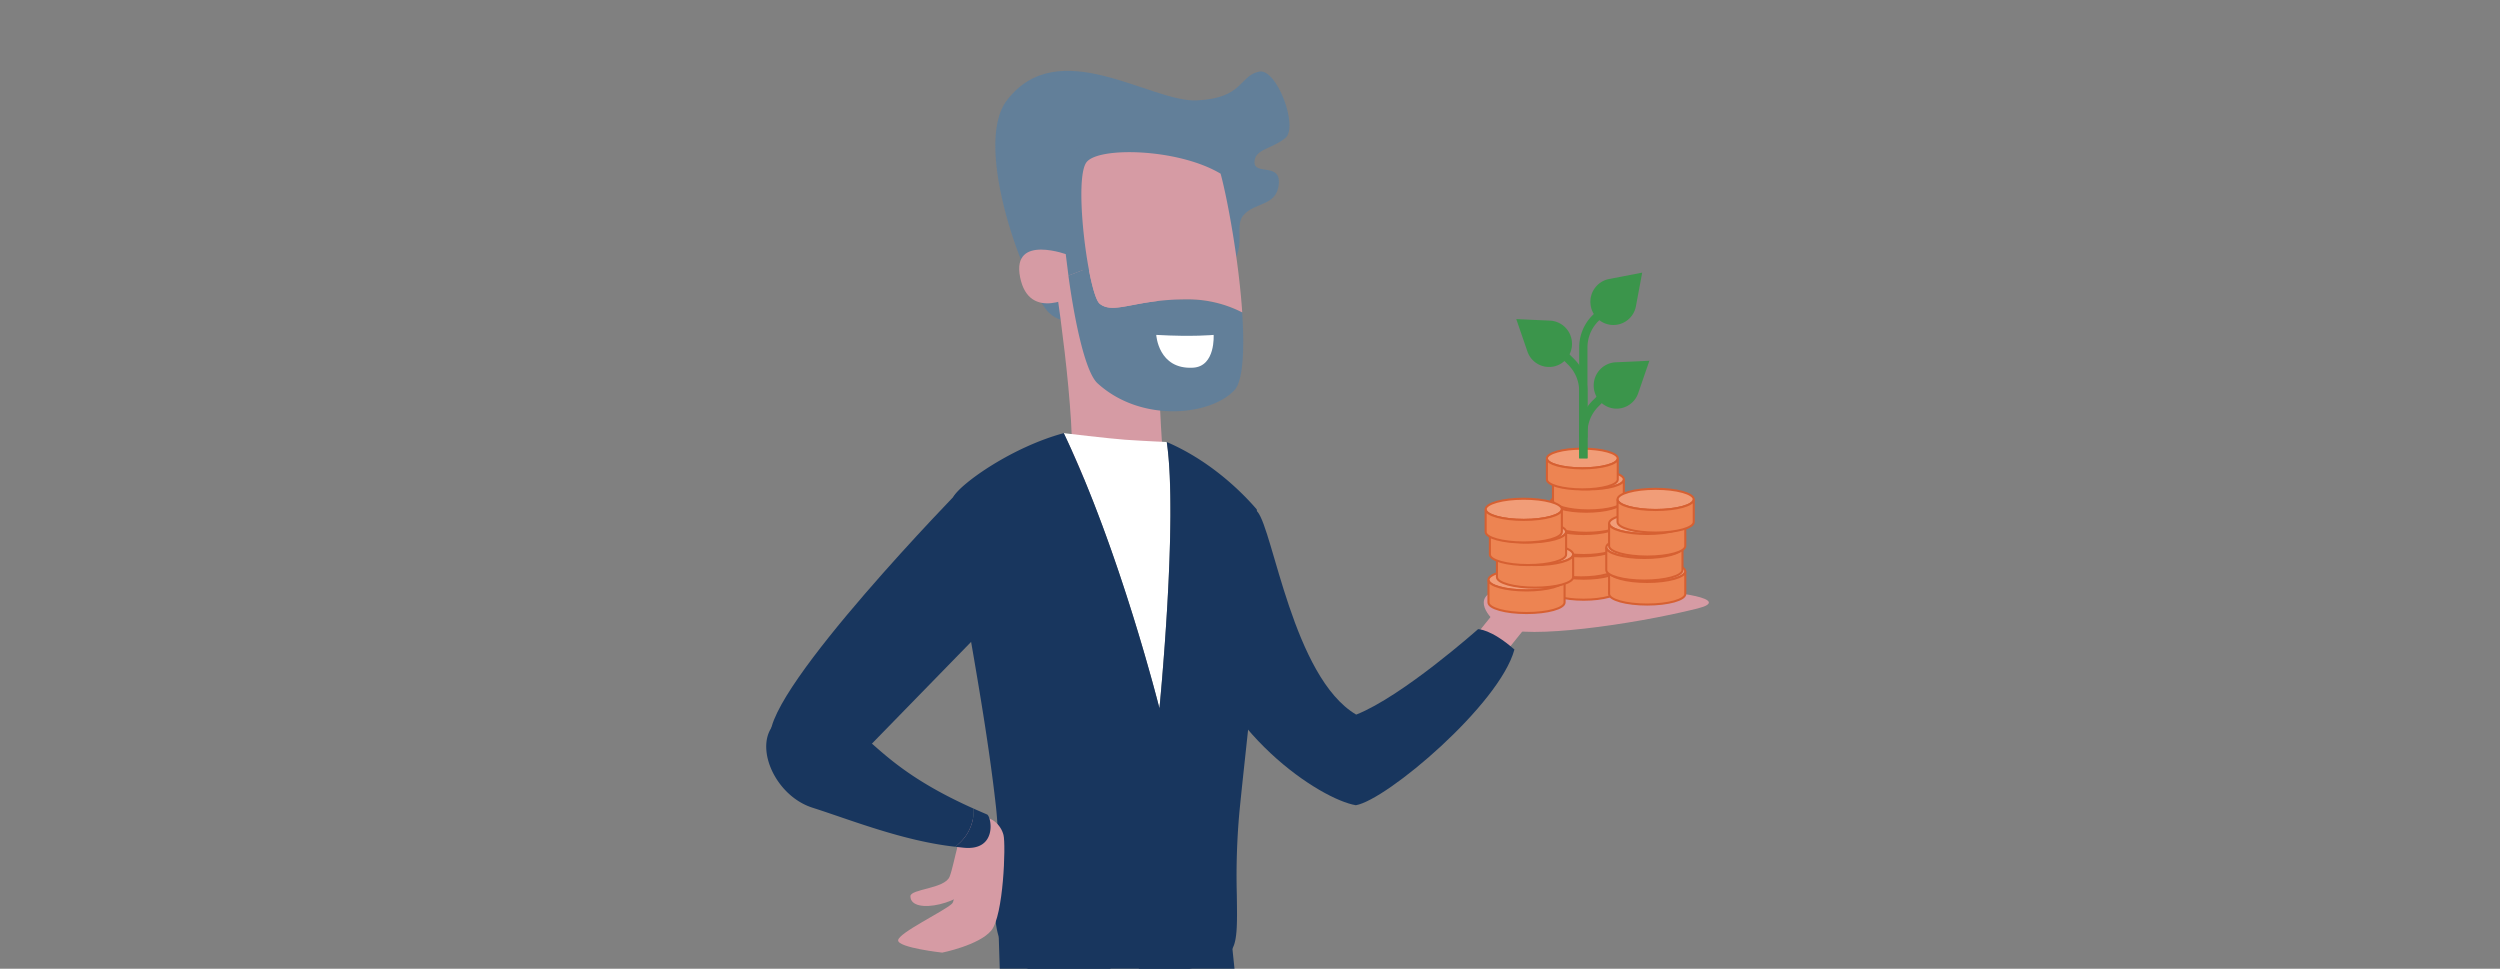 <svg xmlns="http://www.w3.org/2000/svg" width="1200" height="465" viewBox="0 0 1200 465"><rect x="0" y="0" width="1200" height="465" fill="#808080" stroke="none"/><title>hvad-vil-det-sige-at-investere</title><path d="M604.28,34.38c8.54-1.9,19.1,26.53,12.73,31.83s-14.86,5.31-14.86,11.67,12.73,0,11.67,10.61-11.67,8.49-17,14.86,4.24,18-11.67,29.71-67.37,31.31-81.71,17c-10.61-10.61-37.14-79.59-20.16-101.87,24.71-32.43,69,1.06,91.26,0S594.73,36.51,604.28,34.38Z" fill="#627f99"/><path d="M513,122.46l3.18,19.1s-22.16,13.36-26.53-8.49C485.43,111.85,513,122.46,513,122.46Z" fill="#d69ba4"/><path d="M514.08,229.64c3.18-27.59-8.49-100.81-8.49-100.81L555.47,132s0,72.16,4.24,99.75Z" fill="#d69ba4"/><path d="M521.51,77.89c5.66-7.54,44-6.71,64.36,5.48-.45-1.65-.86-3-1.22-3.88-5.37-13.73-63.14-19.63-73.75-2.65-2.75,4.4-1.51,30.17,1.95,55.46l9.67-3.72C519.18,110.32,517.24,83.59,521.51,77.89Z" fill="#627f99"/><path d="M596.25,149.94a57.27,57.27,0,0,0-27-6.26c-24.41,0-34.7,7.47-41.39,2.12-1.74-1.4-3.72-8.3-5.36-17.24l-9.67,3.72c3.21,23.51,8.34,46.61,14,51.72,21.21,19.29,54.61,15.42,65.79,3.18C596.78,182.62,597.38,167,596.25,149.94Z" fill="#627f99"/><path d="M521.51,77.89c-4.27,5.7-2.33,32.43,1,50.68L524,128l-1.48.57c1.64,8.94,3.61,15.84,5.36,17.24,6.68,5.34,17-2.12,41.39-2.12a57.27,57.27,0,0,1,27,6.26c-1.67-25.06-7.07-54.44-10.38-66.58C565.48,71.18,527.17,70.35,521.51,77.89Z" fill="#d69ba4"/><rect x="709.78" y="290.56" width="16.23" height="31.11" transform="translate(350.31 -382.34) rotate(38.81)" fill="#d69ba4"/><path d="M462.08,233.88s-94.44,96.57-92.32,119.91,45.63,6.37,45.63,6.37l83.83-86S523.63,218,462.08,233.88Z" fill="#18365e"/><path d="M555,160.75c17.7,1,27.54,0,27.54,0s1,15.1-9.84,15.74C555.95,177.47,555,160.75,555,160.75Z" fill="#fff"/><path d="M560.05,212.18c.19-.05-9-.35-20-1.11-7.24-.5-29.71-3.18-29.47-3.17C537.66,264.55,556.53,340,556.53,340S565.52,249.19,560.05,212.18Z" fill="#fff"/><path d="M603.22,244.49c-7.26-8.47-22.46-23.44-43.17-32.31,5.47,37-3.52,127.82-3.52,127.82s-18.86-75.45-45.92-132.1c-24.79,6.71-48.71,23.74-52.77,30.23-5.31,8.49,12.86,83.2,20.16,148.56,2.2,19.69.31,32.77-.26,43.85-.51,9.94,0,18.27,5.56,28.31,15.92,17,88.08,12.73,107.18-2.12,3.64-3.64,3.39-13.11,3.19-27.38a339.56,339.56,0,0,1,1.27-39.8C599.8,340.44,608.69,276.1,603.22,244.49Z" fill="#18365e"/><path d="M533.18,459.91c-1.06,3.18,3.68,257.49-30.77,429.77l-31.3-4.78c3.62-20.27,14.61-234.37,14.61-234.37s-4.06-126.13-6.32-200.94Z" fill="#18365e"/><path d="M591,448.77c-.84,3.06,29.71,216.48-3.13,423.29L558,869.12c2.42-19.47,7.57-221.17,7.57-221.17s-10.81-118.27-19.46-187.51Z" fill="#18365e"/><path d="M603.55,245.58c7.58,8.82,17.13,79.54,47.42,97.43,22.29-8.79,58.49-41,58.49-41s6.12-.18,17.46,9.76c-7.13,26.44-61.31,72.23-76.11,74.74-16.63-2.76-66.4-34.38-78.74-88.67S595.52,246.26,603.55,245.58Z" fill="#18365e"/><path d="M468.74,392.56c6.94-1.74,11.76,3.53,12.94,8.23s0,38.82-5.88,45.88-23.53,10.59-23.53,10.59-21.17-2.35-21.17-5.88,22.35-14.12,25.88-17.64S454.62,396.09,468.74,392.56Z" fill="#d69ba4"/><path d="M437,430.2c0-3.53,16.47-3.53,18.82-9.41s4.88-25,9.5-26,8.15,15.43,3.44,27.2S437,439.61,437,430.2Z" fill="#d69ba4"/><path d="M467.36,388.14c-50.85-22.67-49.82-41-73.29-45.07-39.22-6.76-29.39,36.55-4.06,44.63,18.07,5.76,43.38,15.95,68.38,18.73A21.17,21.17,0,0,0,467.36,388.14Z" fill="#18365e"/><path d="M473.76,390.93c-2.22-.95-4.34-1.87-6.4-2.79a21.17,21.17,0,0,1-9,18.29l3.68.42C479,408.88,475.94,391.86,473.76,390.93Z" fill="#18365e"/><path d="M715.23,284.65c-8.27,4.86,2.58,14.9,6.44,16.74,11.26,5.39,61.3-1.37,93.12-9.31,16.76-4.18-8.11-8.72-32.59-8.72C734.88,283.36,746.89,266,715.23,284.65Z" fill="#d69ba4"/><ellipse cx="760.18" cy="273.04" rx="17.02" ry="4.73" fill="#f19d78" stroke="#d66032" stroke-miterlimit="10"/><path d="M760.18,277.77c-9.4,0-17-2.12-17-4.73v10.09c0,2.61,7.62,4.73,17,4.73s17-2.12,17-4.73V273C777.2,275.66,769.58,277.77,760.18,277.77Z" fill="#ed8452" stroke="#d66032" stroke-miterlimit="10"/><ellipse cx="758.91" cy="262.32" rx="17.02" ry="4.73" fill="#f19d78" stroke="#d66032" stroke-miterlimit="10"/><path d="M758.91,267.05c-9.4,0-17-2.12-17-4.73v10.09c0,2.61,7.62,4.73,17,4.73s17-2.12,17-4.73V262.32C775.94,264.94,768.32,267.05,758.91,267.05Z" fill="#ed8452" stroke="#d66032" stroke-miterlimit="10"/><ellipse cx="760.18" cy="251.61" rx="17.02" ry="4.73" fill="#f19d78" stroke="#d66032" stroke-miterlimit="10"/><path d="M760.18,256.33c-9.4,0-17-2.12-17-4.73v10.09c0,2.61,7.62,4.73,17,4.73s17-2.12,17-4.73V251.61C777.2,254.22,769.58,256.33,760.18,256.33Z" fill="#ed8452" stroke="#d66032" stroke-miterlimit="10"/><ellipse cx="761.44" cy="240.89" rx="17.02" ry="4.73" fill="#f19d78" stroke="#d66032" stroke-miterlimit="10"/><path d="M761.44,245.62c-9.4,0-17-2.12-17-4.73V251c0,2.61,7.62,4.73,17,4.73s17-2.12,17-4.73V240.89C778.46,243.5,770.84,245.62,761.44,245.62Z" fill="#ed8452" stroke="#d66032" stroke-miterlimit="10"/><ellipse cx="762.43" cy="230.17" rx="17.02" ry="4.73" fill="#f19d78" stroke="#d66032" stroke-miterlimit="10"/><path d="M762.43,234.9c-9.4,0-17-2.12-17-4.73v10.09c0,2.61,7.62,4.73,17,4.73s17-2.12,17-4.73V230.17C779.45,232.78,771.83,234.9,762.43,234.9Z" fill="#ed8452" stroke="#d66032" stroke-miterlimit="10"/><ellipse cx="759.52" cy="220.08" rx="17.02" ry="4.73" fill="#f19d78" stroke="#d66032" stroke-miterlimit="10"/><path d="M759.52,224.81c-9.4,0-17-2.12-17-4.73v10.09c0,2.61,7.62,4.73,17,4.73s17-2.12,17-4.73V220.08C776.54,222.69,768.92,224.81,759.52,224.81Z" fill="#ed8452" stroke="#d66032" stroke-miterlimit="10"/><ellipse cx="790.65" cy="274.26" rx="18.29" ry="5.08" fill="#f19d78" stroke="#d66032" stroke-miterlimit="10"/><path d="M790.65,279.34c-10.1,0-18.29-2.27-18.29-5.08V285.1c0,2.81,8.19,5.08,18.29,5.08s18.29-2.27,18.29-5.08V274.26C808.94,277.06,800.75,279.34,790.65,279.34Z" fill="#ed8452" stroke="#d66032" stroke-miterlimit="10"/><ellipse cx="789.3" cy="262.75" rx="18.29" ry="5.08" fill="#f19d78" stroke="#d66032" stroke-miterlimit="10"/><path d="M789.3,267.83c-10.1,0-18.29-2.27-18.29-5.08v10.84c0,2.81,8.19,5.08,18.29,5.08s18.29-2.27,18.29-5.08V262.75C807.58,265.55,799.4,267.83,789.3,267.83Z" fill="#ed8452" stroke="#d66032" stroke-miterlimit="10"/><ellipse cx="790.65" cy="251.23" rx="18.29" ry="5.08" fill="#f19d78" stroke="#d66032" stroke-miterlimit="10"/><path d="M790.65,256.31c-10.1,0-18.29-2.27-18.29-5.08v10.84c0,2.81,8.19,5.08,18.29,5.08s18.29-2.27,18.29-5.08V251.23C808.94,254,800.75,256.31,790.65,256.31Z" fill="#ed8452" stroke="#d66032" stroke-miterlimit="10"/><ellipse cx="794.71" cy="239.72" rx="18.29" ry="5.08" fill="#f19d78" stroke="#d66032" stroke-miterlimit="10"/><path d="M794.71,244.8c-10.1,0-18.29-2.27-18.29-5.08v10.84c0,2.81,8.19,5.08,18.29,5.08S813,253.36,813,250.56V239.72C813,242.53,804.81,244.8,794.71,244.8Z" fill="#ed8452" stroke="#d66032" stroke-miterlimit="10"/><ellipse cx="732.76" cy="278.34" rx="18.29" ry="5.08" fill="#f19d78" stroke="#d66032" stroke-miterlimit="10"/><path d="M732.76,283.42c-10.1,0-18.29-2.27-18.29-5.08v10.84c0,2.81,8.19,5.08,18.29,5.08S751,292,751,289.17V278.34C751,281.14,742.86,283.42,732.76,283.42Z" fill="#ed8452" stroke="#d66032" stroke-miterlimit="10"/><ellipse cx="736.82" cy="266.15" rx="18.29" ry="5.08" fill="#f19d78" stroke="#d66032" stroke-miterlimit="10"/><path d="M736.82,271.23c-10.1,0-18.29-2.27-18.29-5.08V277c0,2.81,8.19,5.08,18.29,5.08s18.29-2.27,18.29-5.08V266.15C755.11,269,746.92,271.23,736.82,271.23Z" fill="#ed8452" stroke="#d66032" stroke-miterlimit="10"/><ellipse cx="733.44" cy="255.31" rx="18.29" ry="5.08" fill="#f19d78" stroke="#d66032" stroke-miterlimit="10"/><path d="M733.44,260.39c-10.1,0-18.29-2.27-18.29-5.08v10.84c0,2.81,8.19,5.08,18.29,5.08s18.29-2.27,18.29-5.08V255.31C751.72,258.12,743.53,260.39,733.44,260.39Z" fill="#ed8452" stroke="#d66032" stroke-miterlimit="10"/><ellipse cx="731.4" cy="244.47" rx="18.29" ry="5.08" fill="#f19d78" stroke="#d66032" stroke-miterlimit="10"/><path d="M731.4,249.55c-10.1,0-18.29-2.27-18.29-5.08v10.84c0,2.81,8.19,5.08,18.29,5.08s18.29-2.27,18.29-5.08V244.47C749.69,247.28,741.5,249.55,731.4,249.55Z" fill="#ed8452" stroke="#d66032" stroke-miterlimit="10"/><path d="M760,210V166.75a19.82,19.82,0,0,1,5.8-14l19.35-19.35" fill="none" stroke="#3b954b" stroke-miterlimit="10" stroke-width="3.97"/><path d="M763.43,145.81h0a11.11,11.11,0,0,1,8.9-11.88l15.92-3.07-3,16.1a11,11,0,0,1-11.75,9h0A11.07,11.07,0,0,1,763.43,145.81Z" fill="#3b954b"/><path d="M746.07,175.86h0a11,11,0,0,1-12.93-7.21l-5.33-15.49,16.2.74a11.11,11.11,0,0,1,10.53,10.47h0A11.07,11.07,0,0,1,746.07,175.86Z" fill="#3b954b"/><path d="M773.44,195.86h0a11,11,0,0,0,12.93-7.21l5.33-15.49-16.2.74A11.11,11.11,0,0,0,765,184.38h0A11.07,11.07,0,0,0,773.44,195.86Z" fill="#3b954b"/><path d="M760,220V207.75a19.82,19.82,0,0,1,5.8-14l6.77-6.77" fill="none" stroke="#3b954b" stroke-miterlimit="10" stroke-width="3.97"/><path d="M760,220V187.75a19.82,19.82,0,0,0-5.8-14L747.42,167" fill="none" stroke="#3b954b" stroke-miterlimit="10" stroke-width="3.97"/></svg>